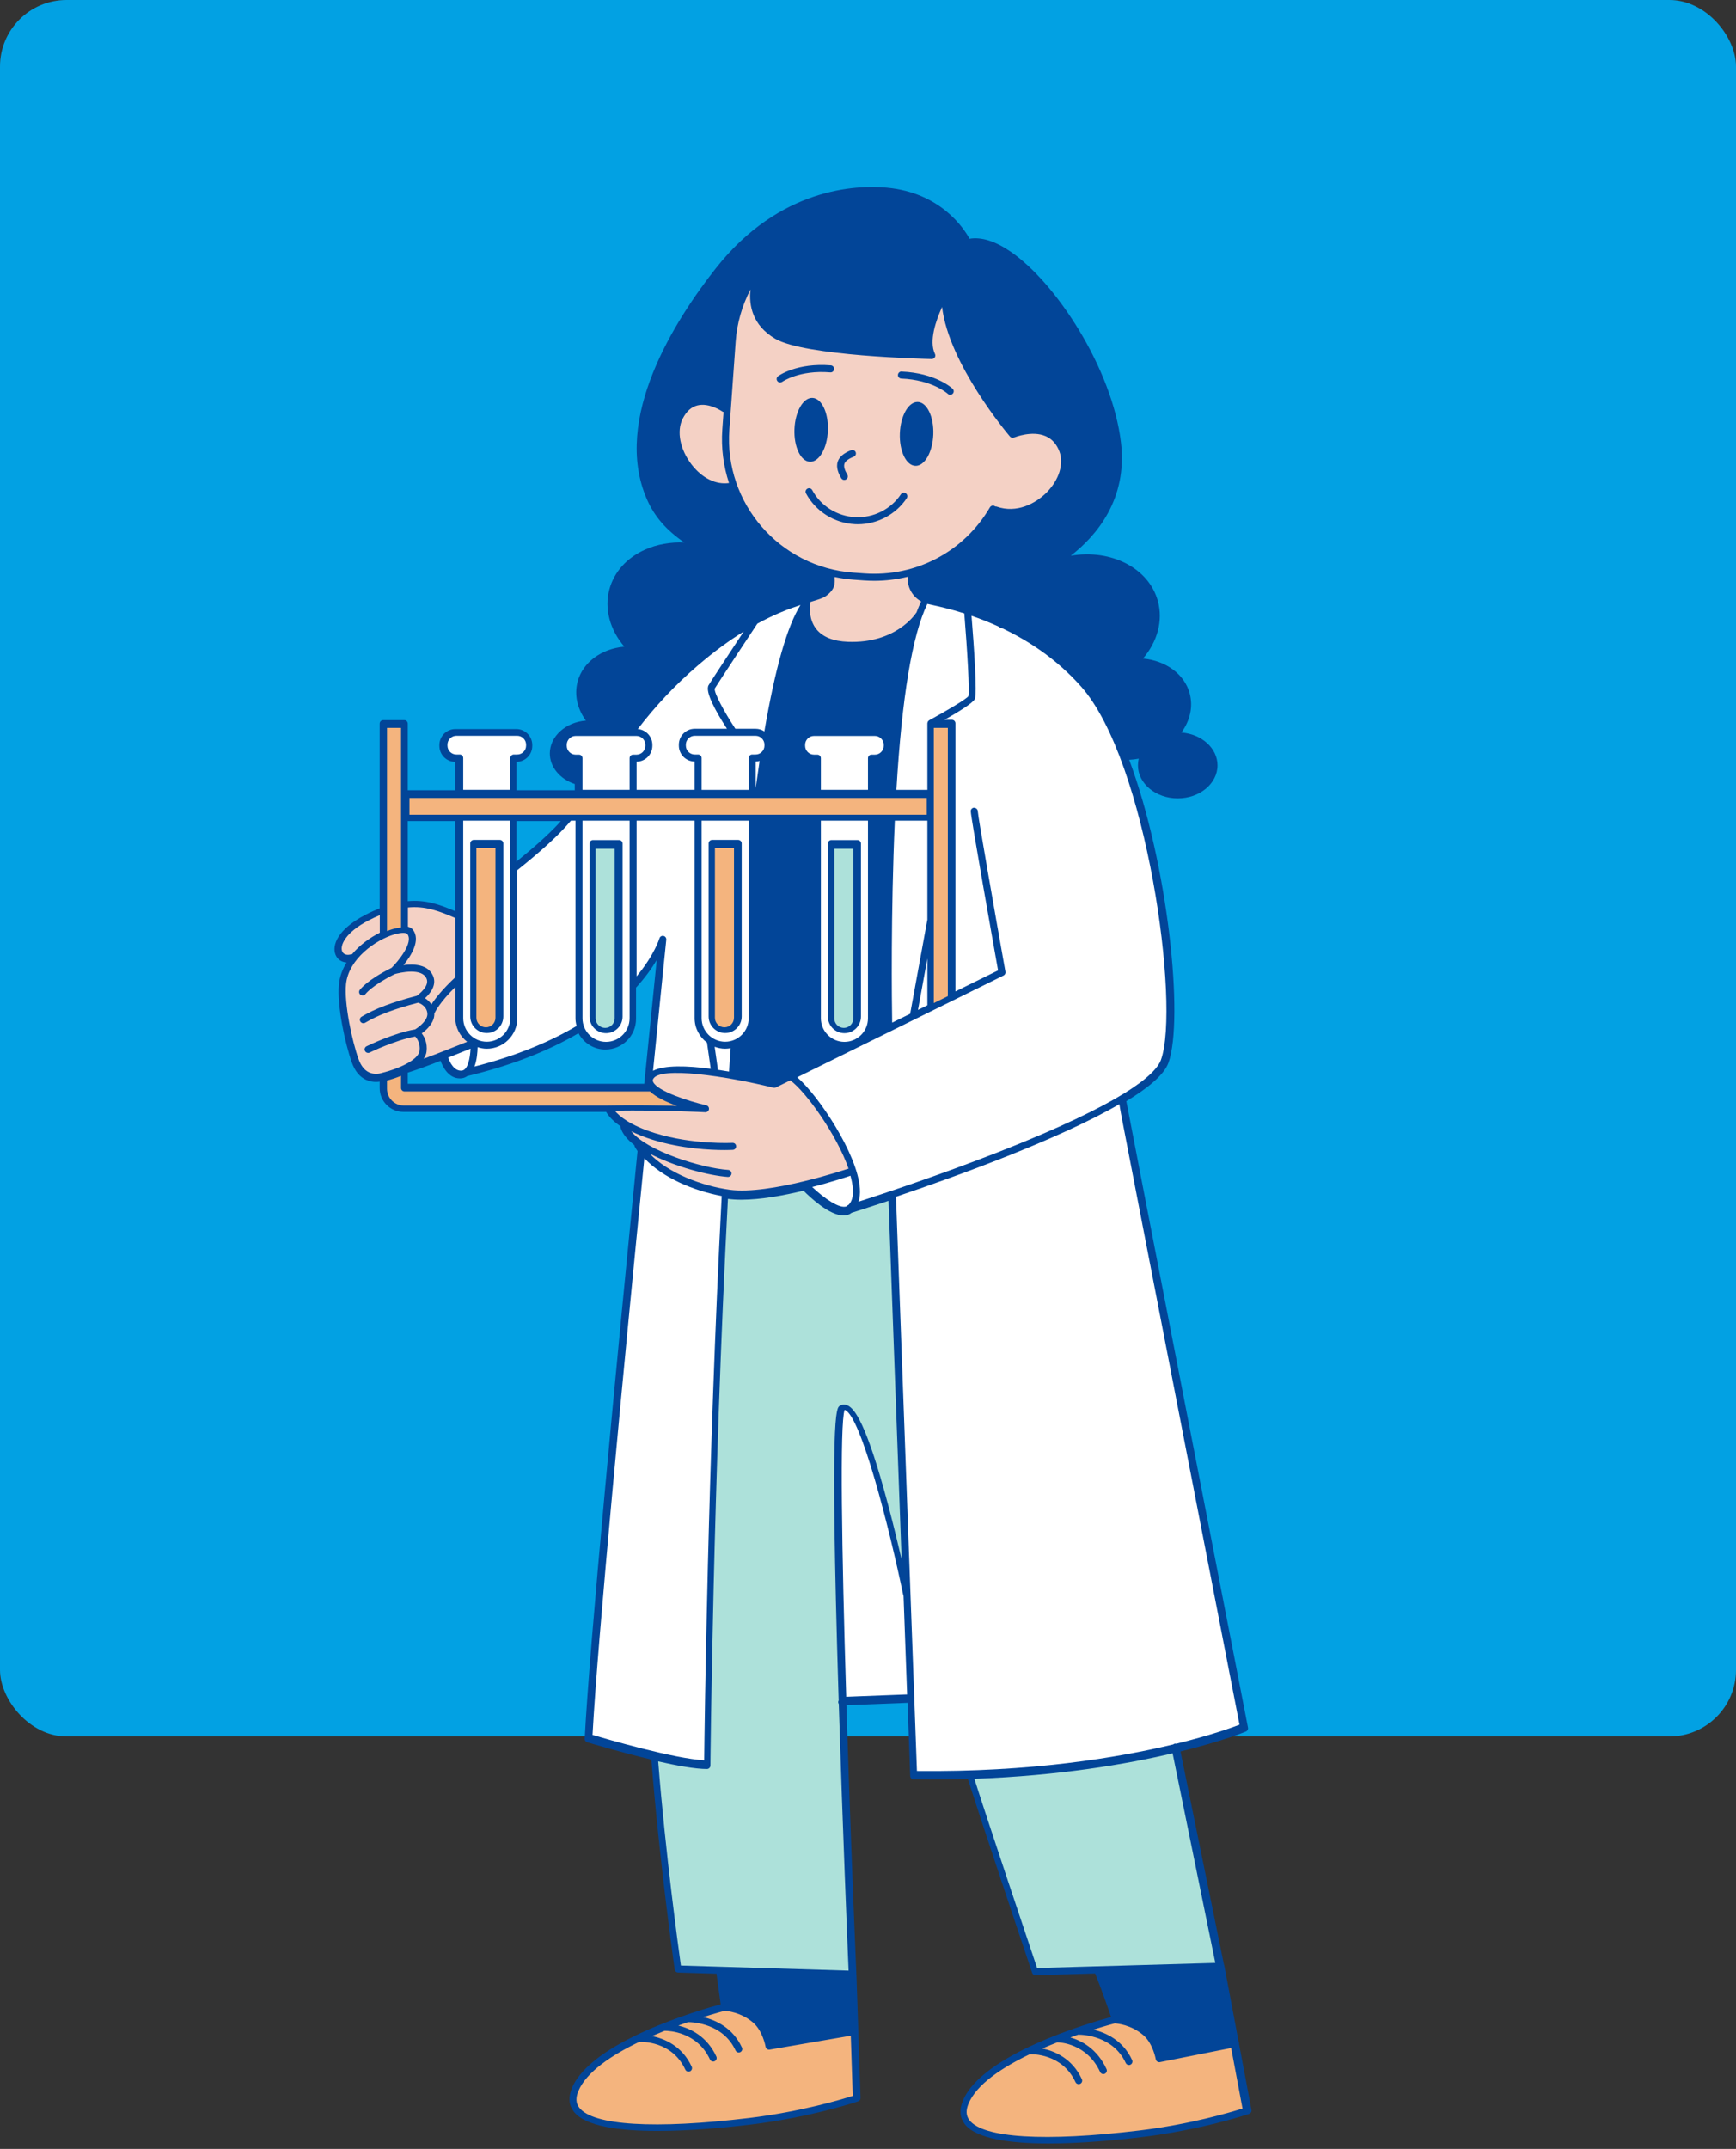 <svg width="261" height="323" viewBox="0 0 261 323" fill="none" xmlns="http://www.w3.org/2000/svg">
<rect x="0" y="0" width="261" height="323" fill="#333333" stroke="none"/>
<rect width="261" height="261" rx="10" fill="#02A1E3"/>
<path d="M54.937 137.508C55.678 137.124 56.395 136.801 57.083 136.524V108.768C57.083 108.475 57.319 108.239 57.612 108.239H60.781C61.074 108.239 61.31 108.475 61.31 108.768V118.777H68.435V114.518C67.123 114.507 66.061 113.437 66.061 112.123V111.979C66.061 110.658 67.134 109.584 68.454 109.584H77.628C78.947 109.584 80.023 110.658 80.023 111.979V112.123C80.023 113.437 78.959 114.507 77.647 114.518V118.777H86.413V117.847C84.166 117.096 82.663 115.274 82.663 113.252C82.663 110.672 85.052 108.546 88.089 108.311C86.771 106.503 86.317 104.415 86.845 102.438C87.618 99.555 90.421 97.509 93.866 97.196C91.68 94.64 90.841 91.498 91.617 88.595C92.318 85.977 94.222 83.854 96.979 82.618C98.78 81.811 100.81 81.458 102.89 81.551C100.124 79.647 98.367 77.596 97.249 75.024C91.992 62.94 101.487 48.105 107.614 40.337C117.223 28.158 128.776 27.799 133.294 28.207C141.439 28.948 144.941 34.37 145.767 35.887C147.534 35.586 149.596 36.228 151.91 37.803C158.725 42.436 167.23 55.382 168.537 66.549C169.525 74.997 164.929 80.466 160.989 83.533C167.045 82.499 172.756 85.389 174.091 90.384C174.869 93.287 174.03 96.429 171.843 98.984C175.289 99.299 178.092 101.344 178.863 104.227C179.392 106.204 178.94 108.292 177.621 110.102C180.66 110.335 183.047 112.461 183.047 115.042C183.047 117.778 180.363 120.002 177.066 120.002C173.768 120.002 171.086 117.778 171.086 115.042C171.086 114.701 171.126 114.367 171.21 114.038C170.731 114.131 170.248 114.179 169.77 114.206C175.652 129.968 178.003 153.22 175.673 159.744C175.041 161.508 172.687 163.487 169.34 165.518C169.858 168.387 187.45 258.755 187.629 259.675C187.677 259.921 187.547 260.166 187.315 260.262C187.238 260.296 183.836 261.701 177.483 263.261L184.008 295.266C184.026 295.304 184.048 295.341 184.056 295.385L186.221 306.891C186.248 306.939 186.274 306.989 186.287 307.047C186.298 307.109 186.295 307.172 186.285 307.231L188.15 317.137C188.199 317.394 188.05 317.649 187.802 317.733C187.732 317.759 180.703 320.137 171.619 321.227C167.699 321.698 162.471 322.185 157.648 322.185C151.901 322.185 146.728 321.492 145.031 319.253C144.294 318.281 144.204 317.104 144.764 315.753C147.674 308.742 163.789 304.057 167.044 303.175C166.692 302.122 165.827 299.602 164.652 296.633L155.692 296.889C155.687 296.889 155.682 296.889 155.677 296.889C155.451 296.889 155.248 296.746 155.176 296.529C155.099 296.302 147.592 273.984 145.517 267.387C143.652 267.445 141.735 267.477 139.76 267.477C138.972 267.477 138.173 267.472 137.368 267.462C137.087 267.459 136.857 267.236 136.847 266.955L136.446 255.952L127.255 256.304C127.677 269.905 128.229 284.496 128.752 296.736C128.753 296.765 128.741 296.792 128.737 296.821C128.747 296.855 128.763 296.887 128.765 296.924L129.379 315.332C129.387 315.565 129.24 315.775 129.02 315.849C128.951 315.875 121.921 318.254 112.837 319.343C108.919 319.814 103.69 320.301 98.867 320.301C93.12 320.301 87.946 319.609 86.249 317.37C85.511 316.397 85.421 315.221 85.982 313.869C88.92 306.791 105.317 302.083 108.351 301.267C108.245 300.489 108.011 298.789 107.723 296.666L101.945 296.492C101.689 296.482 101.474 296.293 101.439 296.039C101.416 295.876 99.118 279.751 97.93 264.479C93.224 263.364 88.602 261.971 88.281 261.873C88.047 261.803 87.895 261.583 87.906 261.341C88.641 247.16 92.626 205.53 95.85 173.019C95.701 172.799 95.556 172.576 95.431 172.346C95.391 172.273 95.375 172.196 95.37 172.118C94.309 171.29 93.544 170.393 93.293 169.442C93.281 169.39 93.282 169.337 93.285 169.286C91.982 168.392 91.387 167.584 91.136 167.13H60.656C58.685 167.13 57.083 165.528 57.083 163.558V162.584C56.913 162.608 56.724 162.625 56.519 162.625C56.082 162.625 55.578 162.551 55.072 162.325C54.095 161.888 53.365 161.01 52.899 159.713C51.909 156.95 50.646 151.184 50.953 147.982C51.07 146.765 51.498 145.661 52.107 144.676C51.345 144.615 50.718 144.202 50.44 143.49C49.892 142.088 50.742 139.682 54.937 137.508ZM98.735 144.295C98.054 145.449 97.049 146.883 95.626 148.448V153.149C95.626 155.689 93.559 157.754 91.019 157.754C89.259 157.754 87.747 156.753 86.971 155.301C82.294 158.042 76.68 160.21 70.259 161.741C70.011 161.921 69.727 162.045 69.386 162.079C69.299 162.089 69.213 162.092 69.13 162.092C67.417 162.092 66.556 160.322 66.234 159.454C64.489 160.131 62.71 160.79 61.31 161.23V162.905H96.858C97.692 154.556 98.366 147.929 98.735 144.295ZM77.647 129.504C80.36 127.312 82.456 125.43 83.869 123.912C84.023 123.747 84.166 123.58 84.317 123.413H77.647V129.504ZM61.31 135.455C63.949 135.222 65.99 135.917 68.435 136.958V123.413H61.31V135.455Z" fill="#024598"/>
<path d="M127.477 96.468C134.659 96.741 137.594 92.336 137.715 92.148C137.732 92.121 137.758 92.105 137.779 92.083C138.007 91.467 138.245 90.91 138.49 90.4C137.327 89.755 136.389 88.46 136.456 86.699C134.841 87.089 133.165 87.301 131.457 87.301C130.944 87.301 130.428 87.283 129.91 87.246L128.237 87.126C127.3 87.06 126.39 86.912 125.493 86.73C125.494 86.808 125.49 86.895 125.493 86.97C125.523 87.724 125.557 88.581 124.188 89.582C123.746 89.904 123.021 90.122 121.921 90.454C121.9 90.461 121.876 90.469 121.855 90.474C121.852 90.554 121.829 90.631 121.789 90.703C121.704 91.489 121.672 93.186 122.697 94.515C123.63 95.724 125.239 96.382 127.477 96.468ZM148.832 76.259C148.979 76.009 149.3 75.924 149.556 76.07C149.58 76.085 149.596 76.109 149.618 76.126C149.694 76.118 149.769 76.123 149.843 76.149C152.819 77.195 155.69 75.72 157.386 73.996C159.231 72.116 159.975 69.714 159.283 67.876C158.858 66.75 158.162 65.972 157.215 65.56C155.174 64.672 152.575 65.718 152.547 65.73C152.507 65.746 152.465 65.747 152.423 65.754C152.362 65.776 152.298 65.789 152.235 65.789C152.084 65.789 151.936 65.727 151.832 65.603C151.427 65.128 142.647 54.696 141.637 46.141C140.74 48.105 139.621 51.255 140.568 53.205C140.648 53.37 140.637 53.565 140.538 53.719C140.438 53.873 140.303 53.949 140.081 53.962C139.305 53.946 120.989 53.532 116.544 50.912C113.133 48.902 112.573 45.928 112.834 43.504C111.569 45.928 110.8 48.589 110.603 51.353L109.656 64.61C108.866 75.658 117.237 85.286 128.314 86.073L129.987 86.194C137.71 86.734 144.931 82.936 148.832 76.259ZM119.444 64.51C119.547 61.859 120.757 59.753 122.144 59.807C123.533 59.86 124.575 62.055 124.472 64.705C124.368 67.356 123.159 69.463 121.771 69.41C120.383 69.355 119.341 67.162 119.444 64.51ZM125.401 55.487C125.377 55.778 125.13 55.997 124.831 55.97C120.17 55.583 117.634 57.372 117.606 57.39C117.513 57.459 117.404 57.491 117.296 57.491C117.132 57.491 116.973 57.415 116.869 57.274C116.698 57.04 116.748 56.711 116.983 56.539C117.095 56.456 119.826 54.505 124.917 54.918C125.208 54.943 125.425 55.197 125.401 55.487ZM128.349 68.651C127.562 68.96 127.094 69.315 126.957 69.706C126.825 70.09 126.967 70.626 127.39 71.349C127.536 71.601 127.452 71.923 127.2 72.069C127.116 72.119 127.025 72.141 126.933 72.141C126.752 72.141 126.575 72.048 126.477 71.88C126.102 71.24 125.639 70.281 125.959 69.362C126.205 68.656 126.859 68.102 127.964 67.671C128.235 67.566 128.541 67.698 128.648 67.969C128.754 68.239 128.621 68.545 128.349 68.651ZM142.5 59.196C142.478 59.175 140.185 57.094 135.504 56.902C135.213 56.891 134.987 56.645 134.998 56.355C135.011 56.063 135.275 55.819 135.548 55.85C140.653 56.058 143.122 58.331 143.224 58.428C143.436 58.628 143.445 58.96 143.246 59.17C143.142 59.281 143.002 59.337 142.862 59.337C142.732 59.337 142.602 59.291 142.5 59.196ZM135.289 65.125C135.392 62.473 136.602 60.367 137.99 60.42C139.377 60.474 140.42 62.667 140.316 65.319C140.213 67.971 139.004 70.077 137.617 70.022C136.228 69.969 135.186 67.777 135.289 65.125ZM128.965 78.802C128.827 78.802 128.687 78.799 128.549 78.791C125.451 78.643 122.627 76.869 121.178 74.159C121.04 73.903 121.138 73.584 121.395 73.446C121.656 73.311 121.974 73.407 122.111 73.664C123.385 76.048 125.872 77.608 128.599 77.738C131.325 77.867 133.95 76.548 135.445 74.297C135.607 74.055 135.935 73.988 136.178 74.15C136.421 74.31 136.488 74.638 136.327 74.88C134.702 77.325 131.912 78.802 128.965 78.802ZM109.606 72.607C107.65 72.891 105.576 71.885 103.996 69.849C102.24 67.586 101.691 64.814 102.629 62.951C103.185 61.843 103.935 61.164 104.852 60.937C106.643 60.492 108.582 61.841 108.601 61.854C108.657 61.894 108.72 61.92 108.784 61.936L108.598 64.536C108.399 67.352 108.773 70.077 109.606 72.607ZM106.037 167.179C106.309 167.183 106.552 166.997 106.589 166.727C106.627 166.456 106.452 166.201 106.183 166.138C103.457 165.511 98.882 164.01 98.21 162.654C98.128 162.491 98.122 162.356 98.189 162.208C99.094 160.225 109.315 161.765 116.287 163.493C116.406 163.524 116.536 163.508 116.647 163.455L118.818 162.388C121.169 164.099 125.824 170.593 127.578 175.667C127.547 175.672 127.515 175.669 127.485 175.68C127.369 175.72 115.713 179.647 109.72 178.832C105.582 178.266 100.477 176.365 97.675 173.392C101.445 175.383 106.661 176.715 109.413 176.902C109.426 176.904 109.437 176.904 109.45 176.904C109.725 176.904 109.956 176.692 109.977 176.413C109.996 176.121 109.776 175.871 109.485 175.85C105.428 175.576 97.223 172.996 94.912 170.043C95.788 170.482 96.846 170.919 98.149 171.323C102.497 172.674 106.835 172.863 108.915 172.863C109.656 172.863 110.111 172.837 110.175 172.834C110.467 172.818 110.689 172.569 110.673 172.277C110.657 171.989 110.429 171.769 110.115 171.782C110.056 171.783 104.172 172.09 98.463 170.317C94.706 169.149 93.087 167.751 92.422 166.942C99.565 166.843 105.971 167.176 106.037 167.179ZM59.289 140.446C60.476 140.101 61.109 140.217 61.231 140.372C62.233 141.649 59.852 144.503 58.867 145.48C55.184 147.299 54.131 148.74 54.087 148.801C53.919 149.038 53.975 149.367 54.213 149.535C54.306 149.601 54.412 149.633 54.518 149.633C54.684 149.633 54.846 149.556 54.949 149.41C54.957 149.401 55.947 148.092 59.379 146.404C59.569 146.35 60.699 146.043 61.832 146.043C62.805 146.043 63.769 146.271 64.126 147.081C64.625 148.21 62.982 149.447 62.652 149.681C58.887 150.666 56.402 151.608 54.362 152.819C54.111 152.968 54.029 153.292 54.179 153.543C54.279 153.708 54.454 153.799 54.632 153.799C54.726 153.799 54.819 153.777 54.904 153.725C56.844 152.572 59.236 151.667 62.868 150.714C63.194 150.827 64.136 151.237 64.252 152.298C64.363 153.332 63.014 154.364 62.406 154.726C59.203 155.267 55.28 157.181 55.113 157.263C54.851 157.391 54.743 157.707 54.873 157.968C54.965 158.154 55.152 158.262 55.346 158.262C55.425 158.262 55.504 158.246 55.579 158.209C55.619 158.188 59.402 156.345 62.429 155.795C62.7 156.09 63.216 156.812 63.08 157.938C62.901 159.406 59.599 160.737 57.561 161.23C57.553 161.231 57.529 161.241 57.505 161.249C57.468 161.259 57.431 161.265 57.397 161.283C57.065 161.38 56.282 161.549 55.508 161.198C54.809 160.882 54.271 160.209 53.909 159.202C52.93 156.478 51.737 150.88 52.02 147.95C52.39 144.126 56.494 141.26 59.289 140.446ZM55.439 138.33C56.012 138.034 56.561 137.783 57.1 137.556V140.196C55.656 140.918 54.102 142.017 52.914 143.444C52.858 143.441 52.801 143.44 52.743 143.456C52.123 143.626 51.62 143.444 51.44 142.981C51.102 142.118 51.888 140.167 55.439 138.33ZM65.301 152.354C65.419 152.076 66.084 150.703 68.454 148.356V152.984C68.454 154.451 69.158 155.743 70.233 156.586L69.79 156.764C68.074 157.452 65.776 158.373 63.692 159.139C63.92 158.807 64.083 158.45 64.129 158.063C64.287 156.772 63.81 155.849 63.409 155.325C64.147 154.789 65.342 153.698 65.301 152.354ZM64.862 150.974C64.584 150.552 64.229 150.241 63.895 150.039C64.674 149.336 65.716 148.064 65.096 146.656C64.335 144.931 62.189 144.864 60.665 145.063C61.831 143.632 63.298 141.296 62.062 139.723C61.895 139.508 61.631 139.379 61.328 139.288V136.402C63.909 136.155 65.912 136.896 68.418 137.973C68.43 137.977 68.442 137.976 68.454 137.981V146.889C66.488 148.728 65.424 150.103 64.862 150.974Z" fill="#F4D1C5"/>
<path d="M132.865 112.095V111.951C132.865 111.214 132.265 110.615 131.53 110.615H122.381C121.646 110.615 121.046 111.214 121.046 111.951V112.095C121.046 112.832 121.646 113.433 122.381 113.433H122.888C123.18 113.433 123.415 113.669 123.415 113.959V118.719H130.497V113.959C130.497 113.669 130.733 113.433 131.023 113.433H131.53C132.265 113.433 132.865 112.832 132.865 112.095ZM112.565 118.721H105.484V113.938C105.484 113.646 105.249 113.41 104.957 113.41H104.45C103.715 113.41 103.115 112.811 103.115 112.075V111.93C103.115 111.193 103.715 110.594 104.45 110.594H113.599C114.334 110.594 114.932 111.193 114.932 111.93V112.075C114.932 112.811 114.334 113.41 113.599 113.41H113.092C112.8 113.41 112.565 113.646 112.565 113.938V118.721ZM113.619 118.442V114.467C113.821 114.465 114.015 114.43 114.203 114.38C114.004 115.698 113.809 117.051 113.619 118.442ZM139.705 108.257C139.682 108.268 139.669 108.287 139.65 108.302C139.62 108.324 139.589 108.345 139.565 108.372C139.543 108.398 139.527 108.427 139.509 108.456C139.493 108.485 139.474 108.512 139.463 108.544C139.45 108.579 139.447 108.616 139.442 108.653C139.439 108.676 139.427 108.698 139.427 108.722V118.721H134.771C135.59 104.832 137.153 95.442 139.419 90.772C139.588 90.812 139.788 90.857 140.04 90.911C141.114 91.147 142.856 91.533 144.977 92.201C145.429 97.763 145.794 103.956 145.592 104.644C145.312 105.057 142.311 106.855 139.705 108.257ZM130.497 123.351H123.415V153.055C123.415 155.011 125.004 156.6 126.956 156.6C128.909 156.6 130.497 155.011 130.497 153.055V123.351ZM129.442 152.805C129.442 154.178 128.327 155.293 126.956 155.293C125.584 155.293 124.468 154.178 124.468 152.805V126.793C124.468 126.501 124.704 126.265 124.996 126.265H128.915C129.207 126.265 129.442 126.501 129.442 126.793V152.805ZM109.296 109.538H104.45C103.134 109.538 102.062 110.61 102.062 111.928V112.075C102.062 113.386 103.123 114.455 104.431 114.465V118.719H95.711V114.488C97.019 114.476 98.079 113.407 98.079 112.095V111.951C98.079 110.699 97.11 109.679 95.884 109.58C98.606 106.048 101.469 102.997 104.853 100.082C107.392 97.892 109.718 96.222 111.813 94.928C110.048 97.598 106.967 102.268 106.537 102.984C105.959 103.951 107.613 106.942 109.296 109.538ZM113.6 109.538H110.558C108.928 107.074 107.313 104.097 107.458 103.493C107.998 102.599 113.328 94.549 113.868 93.735C116.481 92.313 118.658 91.493 120.35 90.94C118.342 94.15 116.558 100.395 114.918 109.938C114.54 109.686 114.087 109.538 113.6 109.538ZM151.161 146.065C149.504 136.781 147.029 122.691 147.003 121.921C146.992 121.633 146.729 121.431 146.466 121.405C146.179 121.41 145.948 121.638 145.948 121.926C145.948 122.802 149.392 142.149 150.054 145.86L143.643 149.021V108.721C143.643 108.429 143.408 108.193 143.116 108.193H142.003C143.916 107.114 146.238 105.706 146.551 105.081C146.934 104.312 146.436 97.19 146.064 92.559C147.346 92.997 148.734 93.538 150.188 94.204C150.276 94.317 150.405 94.394 150.558 94.406C150.576 94.406 150.591 94.4 150.608 94.4C154.521 96.246 158.823 99.006 162.55 103.209C172.438 114.354 177.452 151.163 174.552 159.286C173.741 161.561 168.837 165.817 150.084 173.172C141.22 176.648 132.491 179.526 129.075 180.626C129.256 180.072 129.327 179.423 129.281 178.677C128.958 173.506 123.061 164.684 119.86 161.927L150.876 146.63C151.086 146.528 151.203 146.296 151.161 146.065ZM139.427 151.102L138.015 151.797L139.427 144.074V151.102ZM139.427 138.271C139.423 138.287 139.413 138.3 139.41 138.317L136.837 152.379L134.133 153.712C134.083 150.644 133.918 137.324 134.534 123.351H139.427V138.271ZM127.857 176.712C128.057 177.437 128.191 178.123 128.229 178.744C128.296 179.833 128.067 180.618 127.572 181.106C127.57 181.106 127.569 181.106 127.569 181.106C127.45 181.143 127.362 181.221 127.298 181.316C126.253 181.767 123.877 180.091 122.112 178.417C125.215 177.62 127.581 176.821 127.795 176.747C127.819 176.739 127.835 176.723 127.857 176.712ZM108.506 179.77C106.416 219.796 105.928 259.529 105.872 264.586C101.379 264.355 91.215 261.401 89.084 260.77C89.862 246.405 93.712 206.069 96.876 174.08C99.609 177.039 104.375 179.006 108.506 179.77ZM73.184 157.634C75.719 157.634 77.778 155.571 77.778 153.034V130.791C80.85 128.338 83.198 126.244 84.755 124.57C85.131 124.165 85.492 123.759 85.843 123.351H86.521V153.055C86.521 153.458 86.588 153.842 86.686 154.214C82.369 156.769 77.209 158.816 71.333 160.315C71.706 159.329 71.793 158.133 71.806 157.398C72.243 157.538 72.7 157.634 73.184 157.634ZM109.025 156.579C110.976 156.579 112.565 154.988 112.565 153.034V123.351H105.484V153.034C105.484 154.988 107.073 156.579 109.025 156.579ZM109.025 155.272C107.653 155.272 106.539 154.155 106.539 152.782V126.771C106.539 126.479 106.775 126.243 107.065 126.243H110.984C111.276 126.243 111.512 126.479 111.512 126.771V152.782C111.512 154.155 110.396 155.272 109.025 155.272ZM134.707 179.884C143.627 176.872 159.118 171.289 168.294 165.966C168.385 166.628 168.597 167.723 168.951 169.559L171.014 180.228C172.723 189.054 175.007 200.824 177.291 212.594C181.499 234.269 185.713 255.944 186.353 259.237C185.281 259.65 182.036 260.825 176.841 262.095C176.769 262.077 176.695 262.072 176.618 262.088C176.53 262.106 176.458 262.149 176.392 262.204C168.081 264.199 154.983 266.383 137.856 266.195L137.459 255.294C137.467 255.255 137.48 255.217 137.478 255.177C137.477 255.138 137.461 255.108 137.451 255.072L134.707 179.884ZM127.075 211.953C129.446 212.993 133.686 229.573 135.8 239.777C135.806 239.814 135.827 239.843 135.842 239.875L136.382 254.69L127.224 255.042C126.554 233.066 126.243 213.928 126.983 211.929C127.008 211.929 127.035 211.935 127.075 211.953ZM85.207 112.095V111.951C85.207 111.214 85.805 110.615 86.54 110.615H95.69C96.426 110.615 97.024 111.214 97.024 111.951V112.095C97.024 112.832 96.426 113.433 95.69 113.433H95.184C94.892 113.433 94.656 113.669 94.656 113.959V118.719H87.574V113.959C87.574 113.669 87.339 113.433 87.047 113.433H86.54C85.805 113.433 85.207 112.832 85.207 112.095ZM94.656 123.351H87.574V153.055C87.574 155.011 89.163 156.6 91.115 156.6C93.068 156.6 94.656 155.011 94.656 153.055V123.351ZM93.601 152.805C93.601 154.178 92.486 155.293 91.115 155.293C89.743 155.293 88.629 154.178 88.629 152.805V126.793C88.629 126.501 88.865 126.265 89.156 126.265H93.076C93.366 126.265 93.601 126.501 93.601 126.793V152.805ZM70.743 157.624C70.684 158.997 70.353 160.834 69.435 160.925C68.266 161.041 67.619 159.641 67.377 158.97C68.436 158.552 69.453 158.143 70.315 157.796L70.743 157.624ZM76.725 153.034V123.351H69.643V153.034C69.643 154.988 71.232 156.579 73.184 156.579C75.137 156.579 76.725 154.988 76.725 153.034ZM75.672 152.782C75.672 154.155 74.556 155.272 73.184 155.272C71.812 155.272 70.698 154.155 70.698 152.782V126.771C70.698 126.479 70.934 126.243 71.225 126.243H75.145C75.436 126.243 75.672 126.479 75.672 126.771V152.782ZM99.749 140.674C99.476 140.619 99.217 140.783 99.141 141.047C99.135 141.072 98.396 143.524 95.711 146.754V123.351H104.431V153.034C104.431 154.542 105.169 155.87 106.291 156.708L106.853 160.649C103.33 160.188 99.856 160.065 98.181 160.957C99.364 149.14 100.172 141.246 100.172 141.246C100.199 140.974 100.017 140.727 99.749 140.674ZM68.609 110.593H77.759C78.495 110.593 79.093 111.192 79.093 111.928V112.075C79.093 112.811 78.495 113.41 77.759 113.41H77.251C76.961 113.41 76.725 113.646 76.725 113.938V118.719H69.643V113.938C69.643 113.646 69.408 113.41 69.118 113.41H68.609C67.874 113.41 67.276 112.811 67.276 112.075V111.928C67.276 111.192 67.874 110.593 68.609 110.593ZM107.908 160.582L107.445 157.335C107.94 157.52 108.467 157.634 109.025 157.634C109.306 157.634 109.578 157.599 109.846 157.551C109.764 158.719 109.686 159.891 109.607 161.068C109.045 160.972 108.472 160.879 107.895 160.794C107.913 160.726 107.918 160.654 107.908 160.582Z" fill="white"/>
<path d="M142.504 109.406H140.393V150.772L142.504 149.731V109.406ZM96.113 306.908C96.155 306.913 96.192 306.924 96.239 306.919C96.423 306.908 101.028 306.73 103.034 311.084C103.124 311.277 103.315 311.389 103.514 311.389C103.588 311.389 103.663 311.375 103.735 311.341C103.998 311.219 104.114 310.906 103.993 310.64C102.534 307.477 99.826 306.402 98.014 306.04C98.656 305.762 99.297 305.496 99.929 305.243C99.942 305.245 99.951 305.25 99.963 305.25C99.972 305.25 99.988 305.248 100.021 305.25C100.54 305.25 104.815 305.38 106.743 309.562C106.831 309.755 107.022 309.869 107.221 309.869C107.294 309.869 107.37 309.853 107.442 309.819C107.707 309.697 107.822 309.384 107.7 309.119C106.282 306.044 103.77 304.891 101.989 304.459C102.484 304.278 102.967 304.106 103.434 303.945C104.247 303.942 108.725 304.159 110.589 308.205C110.679 308.397 110.869 308.51 111.068 308.51C111.142 308.51 111.217 308.495 111.29 308.462C111.553 308.34 111.668 308.026 111.546 307.761C110.185 304.805 107.639 303.646 105.726 303.188C107.424 302.653 108.629 302.329 108.935 302.248C109.245 302.264 111.37 302.428 113.218 304.006C114.687 305.258 115.101 307.621 115.105 307.645C115.129 307.784 115.206 307.907 115.32 307.988C115.41 308.05 115.518 308.086 115.625 308.086C115.656 308.086 115.684 308.082 115.715 308.078L127.91 305.986L128.211 315.027C126.662 315.523 120.421 317.415 112.647 318.35C98.439 320.058 89.122 319.486 87.079 316.788C86.578 316.126 86.535 315.323 86.945 314.33C88.148 311.426 91.975 308.896 96.113 306.908ZM108.919 154.41C108.128 154.41 107.485 153.767 107.485 152.975V127.469H110.353V152.975C110.353 153.767 109.71 154.41 108.919 154.41ZM73.057 154.41C72.266 154.41 71.625 153.767 71.625 152.975V127.469H74.491V152.975C74.491 153.767 73.848 154.41 73.057 154.41ZM60.295 163.53C60.295 163.82 60.53 164.057 60.822 164.057H97.671C97.688 164.057 97.704 164.049 97.722 164.047C98.601 164.91 100.215 165.657 101.791 166.229C99.071 166.152 95.324 166.089 91.435 166.166C91.43 166.166 91.427 166.169 91.424 166.169H60.697C59.313 166.169 58.185 165.041 58.185 163.655V162.418C58.606 162.307 59.404 162.074 60.295 161.712V163.53ZM60.295 109.406V139.422C59.91 139.452 59.494 139.516 59.021 139.655C58.758 139.732 58.476 139.833 58.185 139.945V109.406H60.295ZM154.827 308.767C154.852 308.769 154.876 308.778 154.904 308.775C155.099 308.772 159.69 308.611 161.696 312.967C161.786 313.16 161.977 313.272 162.176 313.272C162.249 313.272 162.325 313.258 162.395 313.224C162.66 313.102 162.776 312.789 162.654 312.524C161.202 309.376 158.52 308.283 156.711 307.909C157.475 307.576 158.235 307.266 158.982 306.974C159.003 306.977 159.022 306.987 159.043 306.987C159.221 306.99 163.388 307.077 165.403 311.445C165.491 311.638 165.682 311.751 165.882 311.751C165.956 311.751 166.03 311.736 166.102 311.703C166.367 311.58 166.482 311.267 166.36 311.002C164.942 307.927 162.578 306.72 160.921 306.243C161.322 306.098 161.715 305.958 162.096 305.828C162.91 305.822 167.385 306.042 169.251 310.088C169.339 310.279 169.53 310.393 169.73 310.393C169.804 310.393 169.878 310.379 169.95 310.345C170.215 310.223 170.33 309.908 170.208 309.644C168.845 306.686 166.291 305.529 164.378 305.075C166.081 304.536 167.289 304.212 167.595 304.131C167.907 304.148 170.03 304.311 171.878 305.888C173.349 307.141 173.762 309.504 173.766 309.529C173.79 309.668 173.87 309.794 173.987 309.874C174.075 309.937 174.179 309.969 174.287 309.969C174.321 309.969 174.354 309.966 174.388 309.958L185.097 307.833L186.807 316.929C185.157 317.455 178.978 319.311 171.305 320.231C157.099 321.939 147.782 321.369 145.739 318.669C145.238 318.009 145.195 317.206 145.607 316.213C146.815 313.296 150.669 310.758 154.827 308.767ZM61.562 119.941H139.328V122.462H61.56V119.941H61.562Z" fill="#F4B47E"/>
<path d="M128.298 153.066V127.586H125.43V153.066C125.43 153.856 126.074 154.5 126.865 154.5C127.656 154.5 128.298 153.856 128.298 153.066ZM182.717 295.046L155.922 295.811C154.947 292.904 148.522 273.783 146.493 267.372C159.315 266.899 169.388 265.171 176.295 263.537L182.717 295.046ZM92.415 127.586V153.066C92.415 153.856 91.772 154.5 90.98 154.5C90.189 154.5 89.546 153.856 89.546 153.066V127.586H92.415ZM106.807 265.377C106.81 264.953 107.218 222.759 109.439 180.197C109.453 180.201 109.469 180.204 109.484 180.205C110.1 180.29 110.768 180.327 111.471 180.327C114.345 180.327 117.813 179.69 120.808 178.973C121.808 179.981 124.702 182.703 126.827 182.703C127.276 182.703 127.688 182.579 128.045 182.292C128.778 182.061 130.784 181.427 133.582 180.493L135.553 234.397C135.007 232.04 134.312 229.162 133.542 226.262C130.218 213.749 128.449 211.696 127.408 211.239C127.016 211.068 126.623 211.089 126.271 211.301C125.708 211.638 124.764 212.205 126.064 254.714C126.074 255.002 126.082 255.293 126.092 255.582C126.045 255.665 126.011 255.757 126.014 255.86C126.019 255.959 126.058 256.046 126.108 256.123C126.684 274.594 127.436 292.795 127.579 296.203L108.461 295.623L107.776 295.603L102.367 295.439C101.995 292.774 100.039 278.467 98.957 264.757C101.799 265.401 104.552 265.898 106.277 265.898C106.568 265.898 106.803 265.666 106.807 265.377Z" fill="#ADE1DA"/>
</svg>
